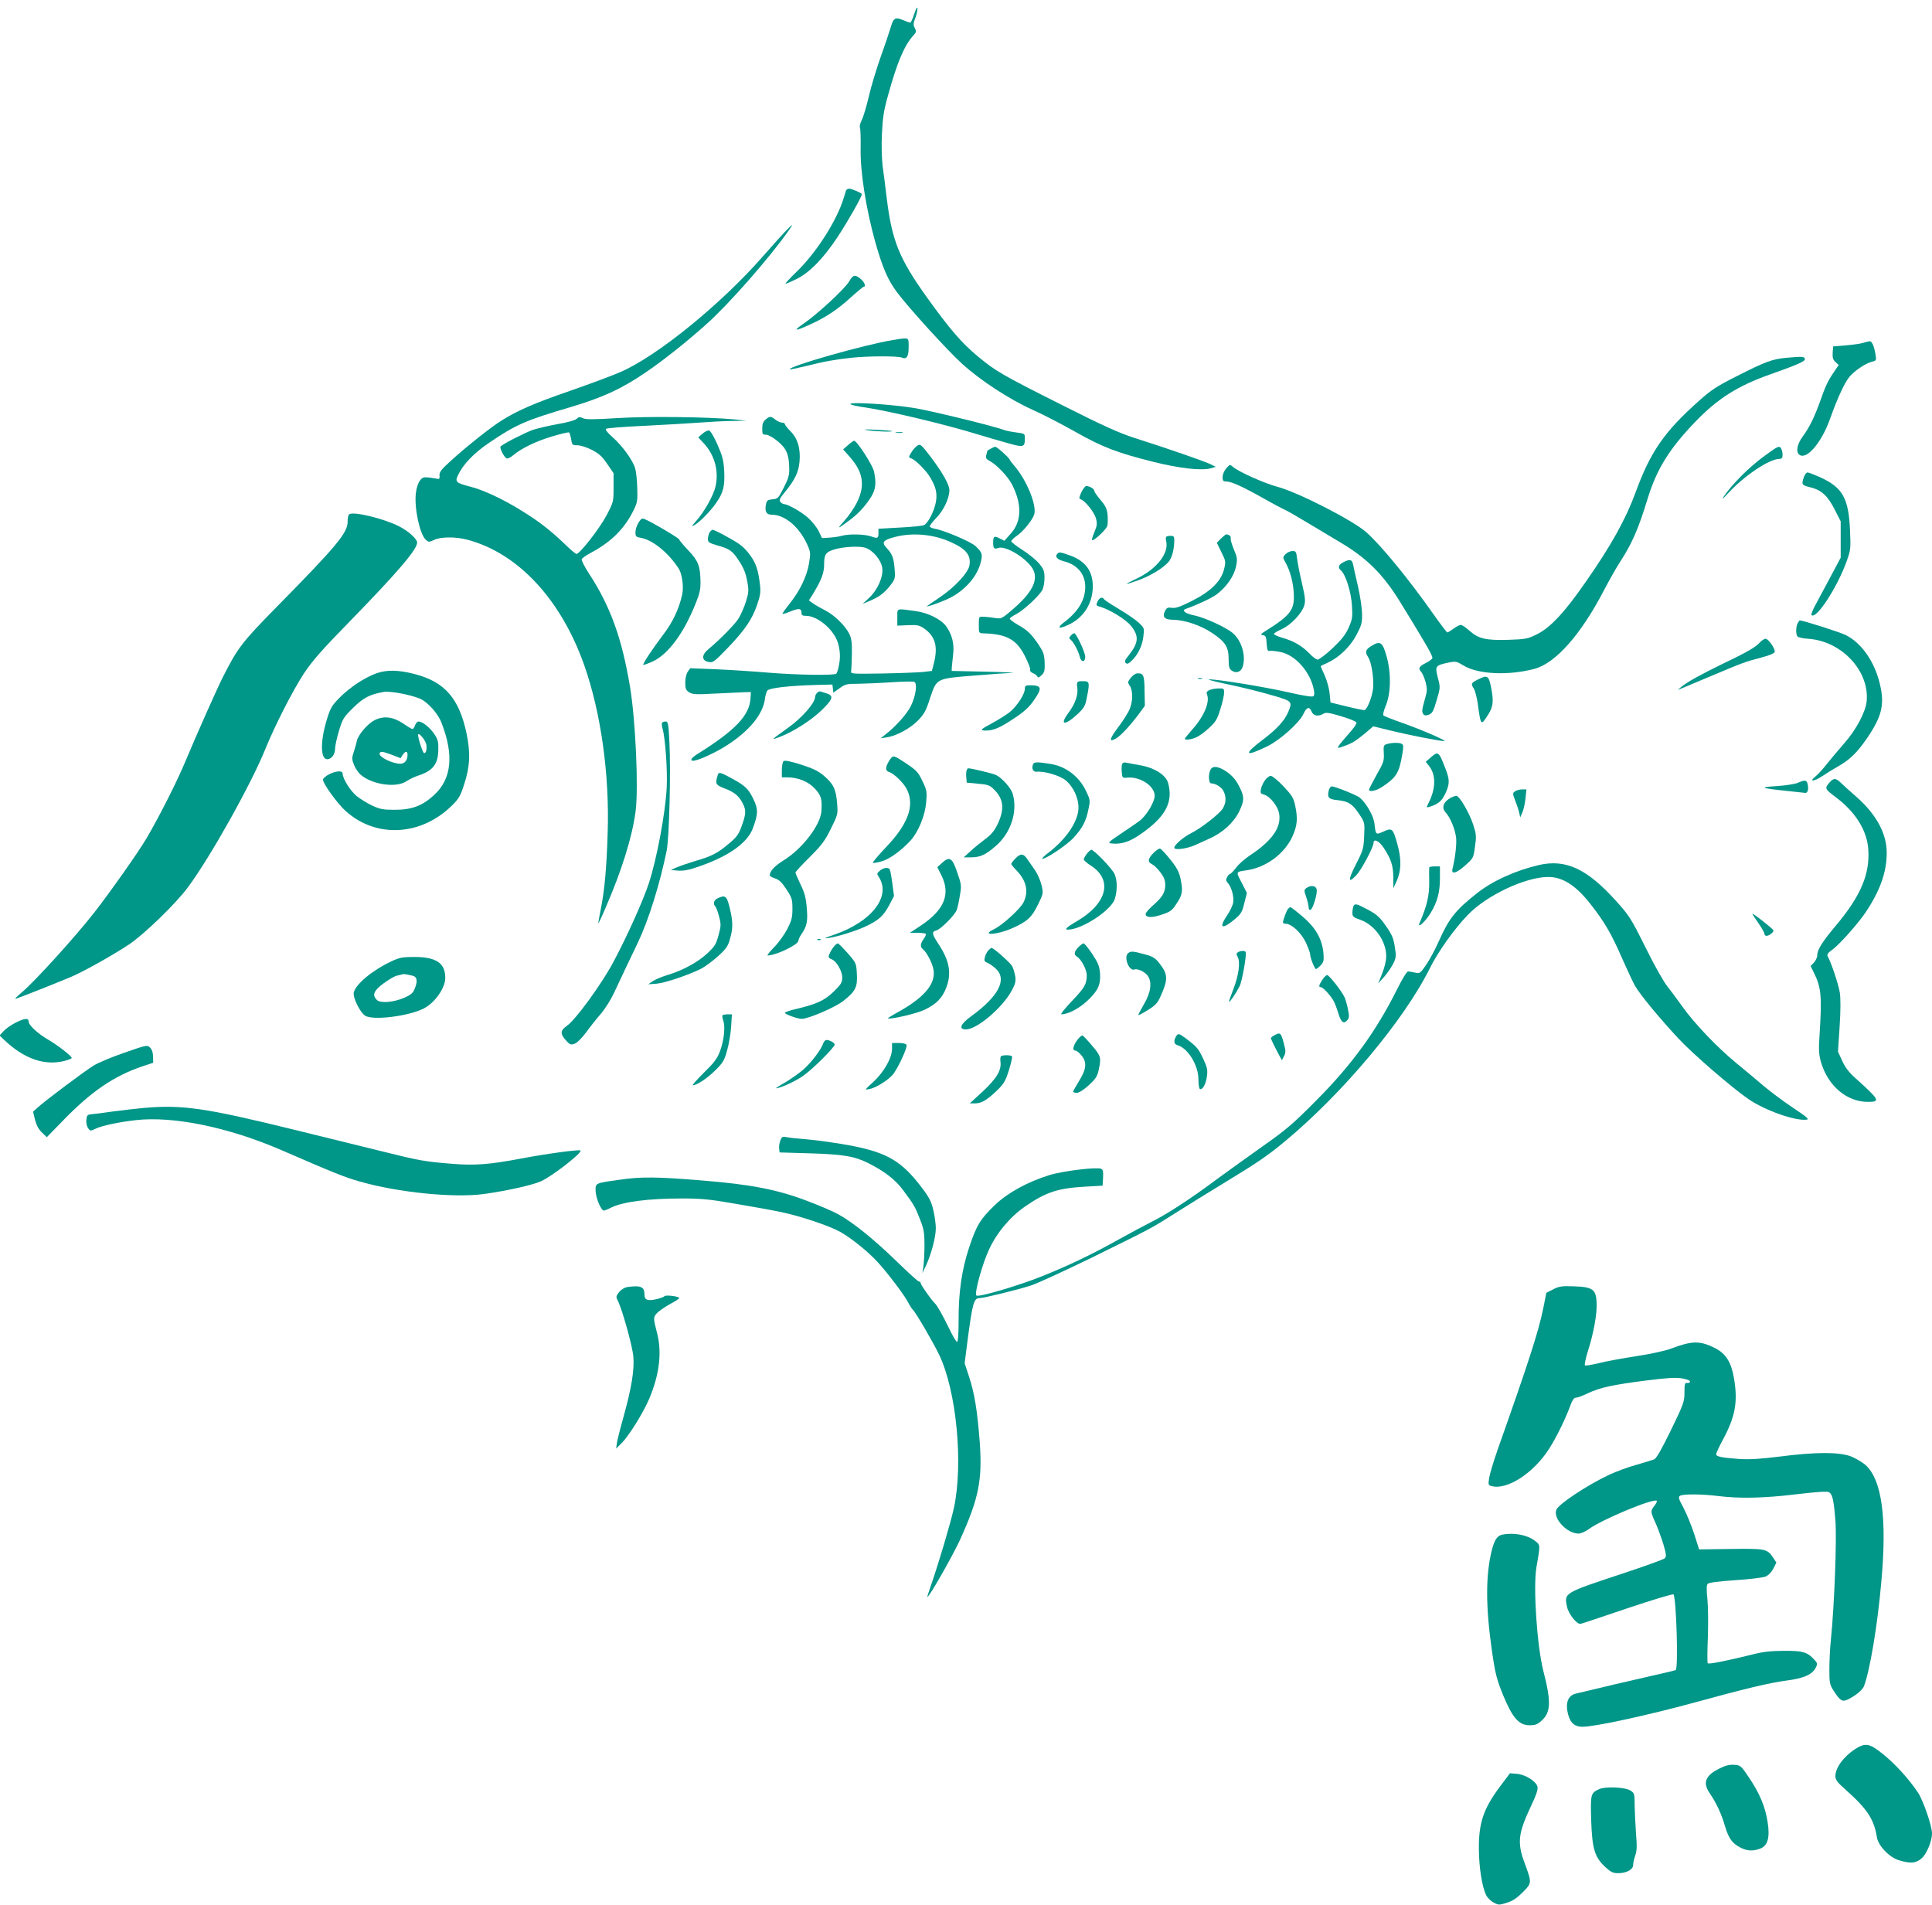 <?xml version="1.0" standalone="no"?>
<!DOCTYPE svg PUBLIC "-//W3C//DTD SVG 20010904//EN"
 "http://www.w3.org/TR/2001/REC-SVG-20010904/DTD/svg10.dtd">
<svg version="1.0" xmlns="http://www.w3.org/2000/svg"
 width="1280pt" height="1262pt" viewBox="0 0 1280 1262"
 preserveAspectRatio="xMidYMid meet">
<g transform="translate(0,1262) scale(0.1,-0.1)"
fill="#009688" stroke="none">
<path d="M6057 12527 c-10 -31 -22 -57 -26 -57 -5 0 -25 7 -46 16 -55 23 -66
16 -85 -51 -10 -33 -40 -123 -68 -200 -27 -77 -62 -192 -76 -255 -15 -63 -35
-132 -46 -154 -11 -21 -16 -44 -13 -50 4 -6 6 -67 5 -136 -4 -153 35 -401 97
-624 48 -169 82 -249 143 -331 75 -101 333 -385 431 -474 120 -110 315 -237
466 -305 66 -29 193 -95 282 -145 182 -103 277 -140 521 -201 172 -43 316 -59
378 -43 l35 10 -32 16 c-34 18 -282 104 -508 176 -100 32 -208 81 -470 213
-410 206 -447 228 -567 327 -110 92 -185 180 -337 391 -183 256 -231 373 -266
655 -8 72 -21 167 -27 212 -6 48 -9 136 -5 215 5 109 12 156 41 258 60 218
108 331 169 397 18 20 19 26 8 47 -11 20 -11 31 4 69 9 25 15 53 13 63 -2 10
-11 -7 -21 -39z"/>
<path d="M5605 11358 c-2 -7 -9 -31 -16 -52 -45 -148 -181 -360 -308 -483 -47
-46 -82 -83 -77 -83 4 0 36 13 70 30 88 42 180 136 276 281 67 102 160 265
160 283 0 7 -68 36 -84 36 -9 0 -18 -6 -21 -12z"/>
<path d="M5199 11083 c-25 -27 -91 -100 -146 -163 -278 -317 -700 -660 -943
-765 -52 -23 -203 -79 -335 -125 -237 -82 -348 -130 -455 -198 -70 -44 -221
-164 -328 -260 -68 -62 -82 -79 -80 -101 2 -14 -1 -25 -7 -24 -102 16 -101 16
-123 -11 -12 -16 -23 -49 -27 -84 -11 -99 26 -271 66 -308 18 -16 21 -17 55
-1 44 21 140 22 218 2 336 -88 621 -393 776 -830 111 -315 169 -724 156 -1115
-7 -231 -21 -382 -46 -505 -10 -49 -17 -91 -16 -92 1 -2 24 45 49 105 106 244
176 468 198 637 20 155 0 602 -37 825 -54 322 -129 531 -271 749 -30 46 -52
89 -49 96 2 7 31 27 63 44 134 72 221 159 281 281 24 49 27 64 24 144 -1 49
-7 108 -13 130 -14 54 -86 153 -151 210 -33 29 -49 49 -43 55 6 5 120 14 255
20 135 7 297 16 360 21 63 5 160 10 215 11 l100 2 -75 8 c-173 17 -577 22
-781 9 -161 -10 -210 -10 -228 0 -19 9 -26 9 -41 -5 -11 -10 -62 -24 -127 -35
-59 -11 -133 -28 -163 -38 -55 -20 -206 -97 -214 -111 -7 -10 25 -72 41 -78 7
-3 27 7 43 21 56 47 154 94 259 125 57 17 107 29 111 26 4 -2 10 -23 14 -45 6
-38 8 -40 41 -40 20 0 62 -13 95 -30 47 -24 68 -42 102 -92 l43 -63 0 -95 c0
-94 0 -96 -48 -187 -46 -86 -176 -253 -198 -253 -6 0 -42 31 -82 70 -92 88
-168 147 -282 217 -120 75 -254 138 -340 159 -93 24 -102 32 -81 75 35 74 103
145 207 216 177 120 240 148 546 238 207 62 333 120 488 226 117 79 271 201
407 323 147 131 421 443 547 624 31 44 23 40 -30 -15z"/>
<path d="M5626 10756 c-29 -50 -212 -219 -306 -283 -70 -48 -54 -49 49 -2 103
47 179 98 265 176 44 40 84 73 88 73 16 0 7 27 -14 47 -42 37 -55 35 -82 -11z"/>
<path d="M5915 10367 c-187 -30 -699 -176 -682 -194 2 -2 49 8 103 21 132 33
191 43 306 56 113 12 304 12 333 1 32 -14 45 6 45 70 0 67 6 64 -105 46z"/>
<path d="M12345 10349 c-16 -6 -68 -13 -115 -17 l-85 -7 -3 -42 c-2 -32 2 -46
18 -61 l22 -20 -30 -44 c-42 -61 -58 -96 -93 -196 -38 -105 -70 -172 -115
-233 -39 -53 -48 -105 -21 -123 49 -32 147 84 203 243 45 127 93 232 125 272
33 41 109 93 153 103 27 7 28 9 22 46 -9 56 -24 90 -38 89 -7 0 -26 -5 -43
-10z"/>
<path d="M11840 10250 c-100 -9 -142 -25 -341 -126 -123 -62 -164 -89 -241
-158 -232 -206 -323 -338 -423 -611 -64 -175 -162 -351 -329 -590 -140 -202
-235 -304 -325 -348 -61 -30 -74 -32 -189 -36 -149 -4 -196 7 -256 60 -24 22
-50 39 -58 39 -8 0 -29 -11 -48 -25 -19 -14 -37 -25 -41 -25 -4 0 -44 53 -90
118 -165 235 -349 459 -446 545 -88 79 -454 266 -590 302 -89 24 -258 100
-296 133 -18 16 -20 15 -43 -11 -14 -16 -24 -41 -24 -58 0 -24 4 -29 25 -29
33 0 106 -33 245 -111 63 -36 128 -70 144 -77 16 -7 82 -45 148 -85 66 -40
162 -97 214 -128 177 -104 286 -212 399 -395 177 -288 215 -354 215 -373 0 -6
-18 -20 -39 -31 -50 -25 -57 -37 -36 -60 9 -10 22 -41 30 -69 11 -44 11 -59
-2 -103 -23 -82 -24 -92 -14 -108 8 -11 16 -12 37 -5 23 9 31 22 52 95 25 84
25 86 8 150 -20 77 -16 82 69 100 50 10 55 9 101 -19 97 -59 298 -68 471 -22
140 38 308 228 460 521 33 63 80 147 105 185 81 125 122 219 183 418 61 200
146 336 320 516 146 151 279 235 491 310 186 66 237 88 232 104 -6 15 -15 16
-118 7z"/>
<path d="M5635 9942 c6 -5 48 -15 95 -21 154 -22 546 -116 755 -181 50 -15
134 -40 189 -55 108 -31 116 -29 116 31 0 31 -1 32 -57 39 -31 4 -67 11 -80
16 -65 25 -462 122 -585 144 -151 26 -451 45 -433 27z"/>
<path d="M5073 9841 c-17 -14 -23 -30 -23 -60 0 -37 2 -41 25 -41 14 0 47 -18
77 -43 59 -48 76 -88 77 -184 1 -41 -7 -67 -37 -125 -35 -69 -39 -73 -74 -76
-31 -3 -38 -7 -43 -32 -10 -48 2 -70 38 -70 86 0 180 -79 233 -193 25 -55 25
-60 14 -130 -15 -87 -61 -182 -129 -267 -28 -35 -49 -65 -47 -67 2 -2 27 5 55
17 56 22 71 20 71 -11 0 -15 7 -19 30 -19 66 0 157 -68 198 -146 24 -46 33
-115 22 -172 -5 -31 -14 -60 -19 -65 -13 -13 -263 -9 -456 7 -93 8 -247 18
-341 22 l-171 7 -17 -24 c-9 -14 -16 -43 -16 -71 0 -40 4 -50 25 -64 23 -15
44 -16 173 -9 81 4 167 8 192 9 l45 1 -3 -44 c-7 -112 -103 -211 -349 -365
-42 -26 -55 -46 -31 -46 34 0 161 59 239 112 138 92 222 197 236 293 3 25 11
52 17 60 13 17 142 32 316 37 l115 3 3 -27 3 -27 41 29 c38 28 48 30 127 30
47 1 146 5 219 10 73 5 140 6 149 3 22 -9 11 -92 -22 -160 -26 -52 -98 -134
-165 -186 l-35 -28 40 6 c63 9 156 59 207 112 40 41 53 63 80 148 44 131 39
129 288 149 107 9 222 17 255 18 33 1 -43 5 -170 8 l-230 5 1 25 c1 14 5 53 9
87 8 66 -7 129 -46 183 -33 47 -121 91 -206 102 -128 17 -118 21 -118 -42 l0
-55 70 3 c60 3 75 0 105 -20 76 -52 96 -120 67 -233 l-13 -50 -61 -7 c-33 -3
-154 -8 -269 -10 -204 -3 -209 -3 -205 17 2 11 4 63 5 115 1 72 -3 103 -17
130 -26 54 -101 127 -160 156 -29 15 -65 35 -80 46 l-28 20 23 36 c61 100 78
145 78 203 0 66 11 82 68 99 60 18 166 24 205 11 51 -17 104 -80 112 -133 9
-58 -31 -147 -88 -200 l-42 -39 40 17 c66 27 100 52 140 101 36 47 37 49 32
115 -6 73 -16 99 -55 140 -33 36 -21 51 63 72 117 29 254 16 370 -38 96 -44
129 -85 118 -151 -8 -50 -100 -148 -202 -216 -42 -28 -78 -53 -80 -55 -10 -9
77 20 132 45 108 48 194 140 222 236 17 61 14 74 -32 117 -30 29 -211 106
-270 115 -18 3 -33 10 -33 16 0 6 20 32 44 57 48 48 86 130 86 183 0 37 -48
121 -133 232 -56 72 -60 75 -80 62 -12 -8 -30 -28 -40 -46 -19 -31 -19 -31 5
-40 25 -10 96 -81 119 -121 41 -67 50 -110 39 -169 -13 -62 -51 -136 -78 -150
-9 -5 -81 -12 -159 -16 l-143 -8 0 -27 c0 -37 -5 -39 -48 -24 -43 15 -142 18
-192 5 -19 -6 -57 -11 -85 -13 l-49 -3 -22 46 c-12 25 -44 65 -71 89 -45 40
-133 90 -159 90 -6 0 -17 7 -24 15 -10 12 -3 25 35 71 63 78 86 127 92 195 8
85 -12 154 -58 200 -22 22 -39 44 -39 49 0 6 -8 10 -19 10 -10 0 -30 9 -44 20
-31 24 -36 24 -64 1z"/>
<path d="M5745 9770 c51 -8 172 -13 164 -6 -2 2 -51 6 -109 9 -71 3 -89 2 -55
-3z"/>
<path d="M4654 9747 l-28 -25 30 -32 c76 -77 108 -185 85 -291 -13 -60 -75
-171 -130 -232 -29 -33 -32 -38 -12 -27 34 18 111 96 147 150 47 68 57 111 52
210 -4 72 -12 100 -45 175 -22 51 -46 91 -55 93 -9 2 -28 -8 -44 -21z"/>
<path d="M5938 9753 c12 -2 30 -2 40 0 9 3 -1 5 -23 4 -22 0 -30 -2 -17 -4z"/>
<path d="M5618 9671 l-32 -28 43 -49 c90 -101 104 -189 49 -302 -18 -36 -55
-90 -83 -121 -53 -59 -49 -59 30 0 58 42 106 93 147 158 30 49 35 93 18 169
-10 43 -113 202 -131 202 -5 0 -23 -13 -41 -29z"/>
<path d="M11680 9592 c-98 -73 -206 -182 -260 -262 -15 -23 -6 -16 28 21 106
116 274 229 342 229 15 0 20 7 20 28 0 16 -6 36 -12 45 -12 15 -24 8 -118 -61z"/>
<path d="M6565 9648 c-11 -6 -21 -11 -22 -12 -1 -1 -4 -13 -8 -28 -6 -22 -2
-29 22 -42 46 -24 121 -103 148 -156 68 -133 64 -246 -10 -327 l-41 -46 -31
16 c-36 19 -43 15 -43 -29 0 -38 7 -44 35 -34 48 17 191 -71 229 -142 37 -69
-5 -154 -132 -263 -76 -65 -77 -66 -122 -59 -25 4 -58 8 -75 8 -30 1 -30 1
-30 -54 0 -54 0 -55 30 -56 155 -4 221 -41 277 -154 21 -41 36 -81 33 -88 -3
-7 6 -17 19 -22 13 -5 26 -15 29 -22 3 -10 11 -7 28 9 19 19 22 31 20 84 -2
54 -8 70 -42 121 -49 71 -70 91 -136 129 -29 17 -53 35 -53 40 0 5 19 18 42
30 49 25 154 122 174 161 8 15 14 50 14 79 0 45 -5 58 -35 95 -19 23 -69 64
-110 90 -41 26 -75 52 -75 58 0 6 16 22 35 35 43 29 102 101 116 140 21 59
-48 229 -130 324 -16 18 -30 37 -32 43 -6 14 -84 84 -95 84 -5 0 -18 -6 -29
-12z"/>
<path d="M11951 9459 c-17 -49 -14 -53 41 -67 75 -18 116 -55 163 -147 l40
-79 0 -121 0 -120 -72 -135 c-39 -74 -84 -158 -100 -187 -15 -28 -25 -55 -21
-58 31 -31 173 187 234 361 25 69 26 82 21 197 -9 218 -49 288 -202 357 -37
16 -73 30 -80 30 -7 0 -18 -14 -24 -31z"/>
<path d="M7164 9358 c-16 -36 -16 -42 -4 -46 29 -9 90 -86 101 -126 9 -35 8
-48 -10 -90 -11 -27 -19 -52 -16 -54 9 -10 95 70 101 94 4 14 4 47 2 73 -4 39
-13 59 -46 98 -23 27 -42 54 -42 61 0 13 -31 32 -53 32 -8 0 -22 -19 -33 -42z"/>
<path d="M2314 9213 c-7 -4 -11 -26 -11 -49 2 -72 -74 -163 -469 -564 -231
-235 -259 -271 -359 -469 -41 -82 -177 -388 -247 -556 -54 -130 -173 -366
-258 -510 -55 -93 -236 -350 -345 -490 -124 -159 -394 -457 -479 -528 -34 -28
-52 -48 -41 -44 20 6 248 96 361 143 82 34 277 143 389 217 101 68 311 271
391 380 151 204 420 686 513 917 61 151 181 386 253 496 57 86 119 157 311
353 325 334 450 482 440 521 -7 27 -63 75 -121 104 -101 51 -299 99 -328 79z"/>
<path d="M4230 9157 c-11 -17 -20 -46 -20 -63 0 -28 4 -32 35 -37 77 -13 182
-97 251 -203 23 -35 35 -120 24 -172 -21 -95 -63 -184 -124 -264 -74 -98 -140
-197 -134 -203 2 -2 32 9 65 24 102 49 204 187 283 386 26 63 32 93 31 145 -2
102 -16 136 -82 205 -32 34 -59 66 -59 71 0 8 -189 120 -232 136 -14 6 -23 0
-38 -25z"/>
<path d="M4700 9091 c-5 -11 -10 -30 -10 -43 0 -20 9 -26 64 -42 83 -23 100
-36 146 -108 27 -41 42 -79 50 -127 12 -62 11 -75 -8 -137 -12 -38 -35 -90
-51 -115 -28 -41 -122 -137 -199 -201 -44 -36 -44 -74 0 -83 31 -7 37 -3 128
91 114 119 163 190 196 287 20 56 24 84 20 124 -12 108 -27 153 -71 211 -36
47 -61 68 -138 110 -51 29 -98 52 -105 52 -6 0 -16 -9 -22 -19z"/>
<path d="M8088 9051 l-26 -27 30 -62 c29 -58 30 -63 18 -112 -19 -80 -88 -148
-213 -211 -78 -39 -109 -50 -133 -46 -25 4 -34 1 -44 -18 -22 -42 -6 -61 54
-61 77 -2 181 -37 256 -87 88 -59 110 -93 110 -173 0 -52 4 -65 21 -77 27 -19
58 -10 70 20 27 71 -3 178 -64 229 -44 38 -185 102 -251 116 -62 12 -91 33
-60 44 81 29 173 72 207 98 64 49 113 120 126 183 10 50 8 60 -15 115 -14 33
-23 66 -20 73 4 12 -16 27 -32 24 -4 -1 -19 -14 -34 -28z"/>
<path d="M7727 9064 c-4 -4 -4 -17 -1 -29 20 -79 -62 -184 -191 -246 -94 -45
-93 -49 7 -13 77 28 158 76 197 118 24 25 40 82 41 144 0 27 -4 32 -23 32 -13
0 -27 -3 -30 -6z"/>
<path d="M8516 8948 c-18 -20 -18 -21 2 -57 30 -53 52 -137 54 -212 4 -99 -25
-137 -179 -234 -41 -25 -45 -30 -26 -33 19 -3 22 -10 25 -55 3 -44 6 -52 21
-49 10 2 43 -2 72 -8 93 -19 188 -122 216 -234 8 -33 9 -50 1 -58 -7 -7 -59 1
-169 26 -153 35 -472 87 -523 85 -14 0 25 -11 85 -24 160 -34 258 -59 363 -90
101 -31 105 -35 77 -102 -24 -57 -77 -115 -169 -184 -131 -99 -120 -116 29
-44 86 42 213 156 240 214 21 47 41 53 55 16 11 -28 46 -34 79 -13 16 10 38 6
116 -17 53 -16 99 -34 102 -42 3 -7 -21 -41 -52 -75 -31 -35 -61 -71 -66 -80
-9 -16 -6 -16 30 -3 58 20 79 33 143 85 l56 48 119 -29 c118 -29 323 -69 352
-69 24 0 -149 75 -279 121 -63 22 -119 44 -124 49 -5 5 1 31 14 62 35 81 38
217 7 328 -27 97 -42 107 -102 70 -38 -24 -43 -39 -21 -73 23 -35 39 -142 33
-208 -6 -54 -35 -130 -55 -143 -4 -2 -57 8 -117 23 l-110 27 -6 60 c-3 33 -18
86 -32 118 -15 32 -27 60 -27 62 0 2 19 12 43 22 77 35 150 104 193 184 35 66
39 80 38 143 -1 39 -13 120 -27 180 -14 61 -29 125 -32 143 -7 36 -21 40 -65
17 -33 -17 -38 -36 -16 -54 31 -26 68 -144 73 -232 5 -78 3 -91 -22 -148 -22
-48 -47 -79 -108 -137 -44 -41 -88 -74 -97 -74 -9 0 -34 18 -55 41 -50 51
-104 82 -177 103 -32 9 -58 21 -58 26 0 5 23 19 50 31 60 26 135 104 151 158
9 30 6 55 -16 151 -15 63 -29 136 -32 163 -5 43 -8 47 -32 46 -14 0 -34 -10
-45 -21z"/>
<path d="M7007 8953 c-21 -20 -4 -40 43 -52 89 -23 140 -85 140 -169 0 -85
-45 -161 -133 -229 -56 -42 -49 -54 16 -25 105 46 167 143 167 258 0 100 -48
166 -148 203 -64 23 -75 25 -85 14z"/>
<path d="M7271 8634 c-10 -23 -9 -26 11 -32 65 -17 175 -84 211 -128 55 -69
51 -112 -16 -197 -23 -28 -28 -40 -19 -49 9 -9 18 -6 38 13 42 39 72 100 79
161 7 57 7 57 -31 93 -22 20 -80 60 -131 90 -50 30 -95 59 -98 65 -11 18 -32
11 -44 -16z"/>
<path d="M11910 8491 c-12 -23 -13 -71 -2 -87 4 -6 36 -14 72 -16 222 -15 407
-214 387 -415 -7 -71 -72 -192 -149 -278 -34 -39 -84 -98 -111 -132 -27 -35
-63 -74 -80 -88 -46 -36 -8 -33 46 3 23 16 67 43 97 60 84 47 132 93 200 192
98 144 117 222 85 357 -35 149 -121 273 -227 326 -39 19 -283 97 -305 97 -1 0
-7 -9 -13 -19z"/>
<path d="M7097 8412 c-16 -18 -16 -20 -2 -32 19 -16 50 -74 59 -112 9 -38 36
-37 36 1 0 25 -48 132 -69 154 -4 4 -15 -1 -24 -11z"/>
<path d="M11660 8364 c-32 -34 -84 -64 -249 -143 -148 -72 -232 -119 -271
-151 l-25 -21 35 14 c19 8 107 45 195 82 202 85 221 92 325 119 54 14 86 28
88 37 4 20 -39 83 -59 87 -8 1 -26 -9 -39 -24z"/>
<path d="M2496 8160 c-79 -28 -178 -93 -247 -163 -49 -50 -60 -67 -82 -139
-46 -147 -45 -268 1 -268 28 0 52 32 52 70 0 19 12 72 26 119 24 80 31 90 94
152 68 67 109 88 202 105 43 7 177 -18 241 -45 49 -21 118 -97 141 -157 85
-217 69 -375 -50 -483 -77 -70 -146 -96 -259 -96 -78 0 -98 4 -149 28 -33 15
-79 44 -103 63 -42 34 -93 116 -93 149 0 21 -43 19 -90 -5 -22 -11 -40 -27
-40 -36 0 -26 96 -159 151 -208 202 -181 499 -165 705 39 43 42 55 63 78 135
40 120 44 212 17 341 -50 234 -145 342 -346 394 -105 27 -182 28 -249 5z"/>
<path d="M7492 8130 c-21 -27 -22 -31 -7 -53 22 -34 21 -105 -2 -158 -11 -24
-43 -75 -71 -112 -60 -79 -68 -106 -24 -83 33 17 92 80 153 160 l44 60 -2 99
c-1 104 -7 117 -48 116 -11 0 -30 -13 -43 -29z"/>
<path d="M9793 8119 c-47 -23 -50 -29 -28 -62 8 -13 20 -59 26 -102 20 -146
20 -146 70 -67 33 52 36 90 16 187 -15 69 -24 74 -84 44z"/>
<path d="M7938 8123 c6 -2 18 -2 25 0 6 3 1 5 -13 5 -14 0 -19 -2 -12 -5z"/>
<path d="M7143 8104 c-7 -3 -10 -18 -6 -37 8 -49 -13 -109 -57 -168 -63 -84
-28 -90 58 -11 43 40 52 55 61 103 21 103 20 114 -14 116 -16 1 -35 0 -42 -3z"/>
<path d="M6790 8058 c0 -39 -57 -124 -107 -161 -26 -19 -75 -49 -108 -67 -81
-43 -86 -50 -42 -50 50 0 94 19 192 85 59 39 93 70 123 113 59 84 55 102 -24
102 -29 0 -34 -4 -34 -22z"/>
<path d="M8012 8048 c-16 -8 -21 -16 -16 -27 22 -49 -17 -145 -96 -233 -27
-31 -50 -59 -50 -62 0 -11 40 -6 73 8 18 7 56 34 84 60 46 42 56 57 78 127 14
44 25 93 25 110 0 27 -2 29 -37 28 -21 0 -48 -5 -61 -11z"/>
<path d="M5412 8028 c-7 -7 -12 -19 -12 -27 -1 -39 -88 -138 -178 -202 -117
-84 -118 -85 -53 -60 87 33 208 111 277 178 75 74 80 95 25 111 -47 15 -44 15
-59 0z"/>
<path d="M2482 7849 c-47 -24 -109 -97 -118 -138 -2 -14 -12 -47 -20 -72 -14
-42 -13 -50 2 -88 9 -22 29 -52 45 -65 77 -65 235 -87 301 -42 20 13 53 29 74
36 103 33 137 77 138 175 1 53 -3 68 -29 105 -29 42 -77 80 -103 80 -7 0 -17
-11 -22 -25 -5 -14 -13 -25 -17 -25 -5 0 -32 16 -61 36 -69 46 -129 53 -190
23z m342 -160 c6 -31 -1 -59 -14 -59 -8 0 -40 96 -40 121 0 23 48 -32 54 -62z
m-227 -70 l57 -22 14 22 c18 27 32 27 32 0 0 -36 -19 -59 -48 -59 -57 1 -150
49 -136 71 8 13 17 11 81 -12z"/>
<path d="M4386 7831 c-3 -4 -1 -23 4 -40 18 -63 33 -277 27 -391 -9 -169 -65
-467 -117 -628 -37 -115 -150 -365 -237 -527 -78 -146 -251 -383 -307 -421
-44 -30 -46 -53 -7 -96 26 -29 32 -32 57 -23 18 6 48 37 77 75 26 36 70 92 99
125 28 33 66 94 85 135 20 41 52 111 73 155 21 44 60 125 86 180 73 154 146
390 191 610 17 86 28 528 18 719 -6 123 -9 136 -25 136 -11 0 -21 -4 -24 -9z"/>
<path d="M9190 7691 c-23 -7 -25 -11 -22 -62 3 -49 -2 -62 -48 -143 -27 -49
-50 -93 -50 -98 0 -17 49 -7 86 18 95 63 113 92 134 213 9 51 9 66 -2 72 -15
10 -62 10 -98 0z"/>
<path d="M9478 7601 l-32 -28 22 -28 c47 -59 45 -151 -4 -246 -15 -30 -15 -31
8 -24 57 18 80 38 104 88 30 66 30 91 -3 174 -41 105 -45 108 -95 64z"/>
<path d="M5890 7578 c-26 -42 -25 -65 1 -73 35 -11 101 -77 120 -120 49 -106
3 -228 -143 -380 -50 -53 -88 -98 -85 -101 3 -3 30 1 59 10 53 15 132 73 192
139 51 57 94 163 102 249 6 72 5 81 -24 142 -31 65 -38 73 -145 142 -49 31
-53 30 -77 -8z"/>
<path d="M5191 7577 c-6 -6 -11 -33 -11 -59 l0 -48 36 0 c71 0 140 -28 183
-75 42 -45 48 -69 43 -150 -7 -93 -128 -250 -252 -326 -60 -38 -90 -70 -90
-99 0 -5 16 -14 36 -20 27 -9 45 -27 75 -73 36 -55 39 -66 39 -128 0 -58 -5
-77 -35 -136 -20 -37 -59 -92 -88 -120 -28 -29 -47 -53 -41 -53 55 0 204 72
204 98 0 8 8 26 18 40 38 55 45 88 37 177 -5 66 -14 100 -41 155 -19 40 -34
75 -34 79 0 5 42 51 94 102 80 80 102 109 141 189 46 93 47 96 41 168 -7 93
-25 129 -87 182 -39 33 -73 49 -154 75 -73 23 -107 29 -114 22z"/>
<path d="M6844 7556 c-11 -28 1 -51 24 -49 48 6 151 -24 190 -55 57 -45 95
-135 86 -202 -11 -87 -87 -194 -196 -278 -26 -19 -46 -38 -43 -40 11 -12 162
88 207 137 60 66 83 109 99 189 13 60 12 63 -16 122 -46 96 -133 163 -236 179
-86 14 -109 14 -115 -3z"/>
<path d="M7434 7557 c-3 -8 -4 -32 -2 -53 3 -37 5 -39 35 -36 86 9 183 -55
183 -120 0 -42 -56 -134 -101 -167 -19 -14 -74 -52 -124 -85 -84 -57 -88 -61
-61 -64 61 -7 115 9 183 55 173 117 228 216 192 346 -14 51 -88 99 -179 116
-36 6 -77 14 -92 17 -20 5 -29 2 -34 -9z"/>
<path d="M8020 7521 c-16 -30 -13 -91 5 -91 28 0 67 -24 81 -51 19 -38 18 -78
-5 -116 -22 -35 -142 -129 -208 -162 -52 -26 -113 -78 -113 -97 0 -18 79 -8
135 16 22 10 65 29 95 43 91 40 164 107 201 183 36 76 34 100 -9 179 -17 32
-44 61 -76 83 -55 36 -91 41 -106 13z"/>
<path d="M6404 7516 c-3 -8 -4 -29 -2 -48 l3 -33 73 -7 c63 -5 79 -10 104 -35
67 -63 75 -131 29 -230 -22 -46 -42 -71 -81 -100 -28 -21 -73 -57 -98 -80
l-47 -43 48 0 c61 0 98 17 166 77 99 86 144 227 111 342 -10 38 -69 105 -110
126 -19 10 -164 45 -186 45 -3 0 -7 -6 -10 -14z"/>
<path d="M4756 7488 c-19 -62 -16 -68 46 -92 62 -23 94 -49 119 -99 24 -46 22
-72 -11 -160 -17 -46 -34 -68 -82 -107 -74 -63 -114 -83 -221 -114 -46 -14
-102 -33 -123 -42 l-39 -18 50 -4 c37 -2 75 5 140 29 194 67 318 156 353 252
35 94 36 125 4 192 -34 70 -54 89 -144 138 -72 40 -87 44 -92 25z"/>
<path d="M8381 7451 c-12 -16 -24 -43 -27 -59 -5 -25 -2 -30 19 -36 40 -10 95
-78 102 -129 14 -89 -47 -176 -188 -270 -37 -24 -82 -63 -98 -86 -17 -22 -35
-41 -40 -41 -4 0 -13 -9 -19 -21 -9 -16 -8 -24 4 -38 25 -27 43 -93 36 -131
-3 -19 -22 -59 -43 -89 -55 -82 -29 -91 56 -19 38 32 47 46 61 105 l17 67 -35
69 c-39 73 -39 71 31 81 130 18 253 109 306 225 32 72 36 117 18 204 -11 51
-21 67 -78 128 -36 38 -74 69 -84 69 -9 0 -27 -13 -38 -29z"/>
<path d="M12123 7438 c-36 -40 -34 -44 36 -97 133 -98 211 -223 219 -349 11
-164 -51 -309 -214 -503 -90 -107 -124 -161 -124 -196 0 -15 -10 -37 -22 -50
l-22 -23 21 -43 c49 -99 54 -156 39 -397 -8 -116 -6 -144 8 -195 46 -159 171
-265 311 -265 85 0 79 12 -81 156 -45 40 -69 72 -89 116 l-28 61 11 166 c7
108 7 187 1 226 -9 55 -56 196 -79 237 -8 15 -2 23 32 48 44 32 165 168 215
241 98 145 143 270 143 399 0 128 -69 255 -202 372 -40 35 -85 75 -101 91 -35
33 -47 34 -74 5z"/>
<path d="M11911 7434 c-19 -9 -82 -18 -140 -22 -121 -7 -107 -14 69 -32 58 -6
112 -12 120 -13 17 -2 24 25 16 59 -7 27 -17 28 -65 8z"/>
<path d="M8804 7386 c-12 -50 -3 -61 58 -67 72 -8 99 -25 144 -94 36 -54 36
-55 32 -144 -4 -84 -7 -95 -56 -190 -53 -105 -51 -128 5 -68 32 33 113 185
113 212 0 32 38 14 68 -33 49 -75 62 -116 63 -194 l0 -73 21 45 c32 70 34 146
7 243 -30 110 -35 114 -93 88 -52 -23 -51 -24 -60 54 -6 49 -51 129 -95 169
-19 17 -165 76 -188 76 -7 0 -15 -11 -19 -24z"/>
<path d="M10037 7377 c-16 -11 -16 -15 2 -62 11 -28 23 -63 26 -80 l7 -30 15
35 c8 19 17 61 20 93 l6 57 -30 0 c-16 0 -37 -6 -46 -13z"/>
<path d="M9602 7329 c-42 -27 -51 -63 -24 -92 30 -32 62 -109 69 -166 5 -42
-6 -135 -24 -208 -9 -39 28 -28 86 25 52 46 53 49 63 122 10 68 9 82 -11 145
-26 79 -89 188 -111 192 -8 2 -30 -7 -48 -18z"/>
<path d="M7642 6969 c-38 -39 -40 -61 -10 -74 12 -6 37 -29 55 -53 25 -33 33
-54 33 -85 0 -50 -19 -81 -83 -137 -26 -23 -47 -48 -47 -55 0 -25 40 -27 106
-5 59 20 69 27 100 75 39 58 42 83 25 165 -9 42 -24 72 -67 125 -31 39 -61 71
-68 73 -7 2 -27 -12 -44 -29z"/>
<path d="M7201 6964 c-12 -15 -21 -32 -21 -38 1 -6 21 -24 46 -40 148 -94 110
-250 -88 -367 -84 -49 -95 -64 -42 -56 101 17 270 134 290 202 17 56 17 119
-1 163 -15 35 -136 162 -155 162 -5 0 -18 -12 -29 -26z"/>
<path d="M6727 6932 c-15 -15 -27 -31 -27 -36 0 -4 15 -23 34 -42 67 -69 83
-142 46 -214 -22 -43 -142 -152 -196 -177 -93 -45 28 -36 126 9 97 44 125 70
166 153 36 74 37 76 25 129 -7 30 -26 74 -42 98 -17 24 -40 58 -52 75 -27 40
-45 41 -80 5z"/>
<path d="M6241 6903 l-31 -28 27 -54 c62 -124 20 -228 -133 -331 l-76 -50 49
0 c28 0 53 -3 56 -6 4 -4 -2 -19 -13 -34 -24 -34 -25 -53 -4 -70 26 -22 62
-93 69 -136 15 -96 -66 -188 -253 -289 -28 -16 -51 -30 -49 -31 10 -11 191 31
242 56 79 38 117 77 144 146 36 94 22 177 -47 283 -49 74 -51 88 -18 97 28 7
122 101 135 136 5 13 14 55 20 93 12 67 11 74 -17 155 -33 98 -51 109 -101 63z"/>
<path d="M10195 6889 c-154 -36 -307 -105 -410 -187 -143 -113 -185 -166 -253
-319 -22 -50 -59 -119 -82 -153 -40 -58 -43 -61 -73 -54 -18 4 -39 7 -47 8 -9
1 -37 -44 -75 -120 -136 -273 -298 -497 -530 -730 -157 -159 -202 -197 -355
-305 -96 -68 -234 -167 -306 -220 -174 -130 -331 -232 -429 -281 -44 -22 -145
-76 -224 -120 -179 -100 -326 -170 -504 -242 -162 -65 -425 -142 -438 -129
-15 15 39 210 85 308 52 111 140 215 239 283 137 94 216 120 392 130 l120 7 3
53 c2 42 0 53 -14 59 -33 12 -256 -15 -344 -43 -144 -45 -275 -117 -359 -198
-97 -93 -122 -135 -170 -280 -49 -147 -71 -297 -70 -488 0 -85 -4 -138 -10
-138 -6 0 -28 37 -50 83 -45 93 -81 157 -97 172 -24 23 -94 123 -94 133 0 7
-5 12 -12 12 -6 0 -72 60 -147 133 -148 144 -289 258 -385 311 -33 19 -126 59
-206 89 -199 76 -374 110 -696 136 -303 25 -405 26 -549 5 -164 -23 -160 -21
-159 -75 2 -47 36 -129 55 -129 5 0 26 8 47 19 78 39 246 61 469 61 129 0 185
-5 355 -35 112 -19 248 -43 303 -55 126 -26 323 -92 393 -132 74 -42 187 -133
249 -202 66 -72 176 -218 200 -265 10 -20 23 -40 29 -46 19 -16 134 -213 176
-300 115 -240 161 -721 98 -1015 -21 -97 -99 -359 -150 -507 -16 -46 -28 -83
-26 -83 13 0 169 275 217 380 124 273 148 395 130 646 -16 208 -34 320 -70
431 l-30 91 19 149 c33 251 42 283 80 283 28 0 257 56 342 84 42 14 220 96
395 181 412 203 394 193 563 300 80 51 222 138 315 195 221 134 290 181 405
276 385 319 793 806 964 1151 53 107 161 259 250 351 125 131 383 252 534 252
94 0 181 -55 275 -174 95 -120 142 -200 212 -361 35 -79 75 -165 89 -189 34
-58 160 -211 284 -344 90 -98 352 -325 465 -403 109 -75 309 -146 385 -137 21
2 6 16 -89 79 -63 42 -150 107 -195 145 -44 38 -127 107 -183 153 -126 104
-273 258 -354 371 -33 47 -79 108 -101 136 -23 28 -88 143 -144 257 -97 195
-108 211 -196 309 -192 213 -333 278 -511 237z"/>
<path d="M9469 6873 c-1 -5 -1 -48 0 -98 1 -87 -15 -157 -64 -270 -18 -42 39
10 73 66 45 74 62 138 62 231 l0 78 -35 0 c-19 0 -36 -3 -36 -7z"/>
<path d="M5830 6852 c-21 -17 -22 -20 -7 -43 82 -129 -48 -296 -298 -382 -66
-22 -72 -26 -35 -21 61 8 194 51 255 81 80 40 109 67 145 134 l33 63 -11 83
c-6 46 -14 88 -17 93 -10 16 -41 12 -65 -8z"/>
<path d="M8656 6737 c-17 -12 -17 -16 -2 -60 9 -26 16 -57 16 -68 0 -12 5 -19
12 -17 17 6 48 111 41 137 -6 24 -40 28 -67 8z"/>
<path d="M4753 6668 c-24 -11 -30 -37 -14 -53 6 -6 17 -36 25 -67 14 -53 13
-63 -4 -125 -16 -60 -25 -74 -76 -121 -64 -59 -163 -112 -263 -142 -36 -11
-79 -29 -96 -40 l-30 -21 55 4 c57 5 211 57 297 100 26 14 76 51 110 82 52 47
66 66 78 110 22 73 22 117 0 208 -20 83 -30 90 -82 65z"/>
<path d="M8966 6614 c-3 -9 -6 -28 -6 -42 0 -24 7 -30 53 -46 95 -34 171 -140
171 -241 0 -31 -11 -75 -27 -115 l-26 -65 39 43 c21 24 48 63 60 87 20 40 21
51 11 112 -8 55 -19 81 -58 137 -41 59 -59 76 -118 108 -78 42 -90 45 -99 22z"/>
<path d="M8533 6598 c-11 -14 -33 -75 -33 -89 0 -5 8 -9 18 -9 39 0 102 -59
133 -123 16 -34 29 -70 29 -79 0 -23 30 -98 39 -98 4 0 18 11 31 25 20 21 22
31 18 83 -9 91 -53 169 -140 241 -39 34 -75 61 -79 61 -3 0 -11 -6 -16 -12z"/>
<path d="M11610 6566 c0 -3 18 -31 40 -62 22 -32 40 -63 40 -71 0 -7 6 -13 13
-13 19 0 50 25 46 37 -4 11 -139 117 -139 109z"/>
<path d="M5418 6393 c7 -3 16 -2 19 1 4 3 -2 6 -13 5 -11 0 -14 -3 -6 -6z"/>
<path d="M5528 6353 c-19 -22 -38 -58 -38 -72 0 -5 8 -12 19 -16 31 -10 71
-77 71 -120 0 -34 -7 -46 -57 -95 -62 -59 -111 -82 -250 -115 -40 -9 -73 -21
-73 -25 0 -10 85 -40 112 -40 44 0 220 76 273 117 83 65 97 93 92 180 -4 72
-4 73 -61 138 -32 36 -61 65 -65 65 -4 0 -15 -8 -23 -17z"/>
<path d="M7145 6345 c-28 -27 -32 -50 -11 -62 29 -17 66 -86 66 -124 0 -59
-14 -83 -101 -174 -45 -47 -75 -85 -67 -85 42 0 114 37 168 86 75 70 93 109
88 185 -4 48 -12 69 -51 128 -26 39 -52 71 -58 71 -5 0 -21 -11 -34 -25z"/>
<path d="M6547 6323 c-8 -10 -19 -30 -22 -45 -6 -23 -3 -29 17 -37 13 -5 38
-22 56 -39 76 -71 18 -183 -164 -315 -71 -51 -85 -87 -35 -87 74 0 243 144
305 259 23 43 27 60 22 94 -4 23 -13 53 -20 66 -13 23 -123 121 -137 121 -3 0
-13 -8 -22 -17z"/>
<path d="M7475 6306 c-33 -24 5 -123 41 -109 21 8 71 -16 89 -43 29 -44 19
-110 -26 -187 -22 -38 -39 -70 -37 -72 2 -2 31 13 64 34 51 32 64 46 86 97 48
108 46 141 -13 215 -23 30 -43 42 -82 53 -90 25 -103 26 -122 12z"/>
<path d="M8201 6311 c-10 -7 -11 -13 -1 -31 19 -35 6 -125 -29 -214 -17 -44
-30 -81 -28 -83 5 -4 47 58 70 104 16 31 48 211 40 226 -6 10 -35 9 -52 -2z"/>
<path d="M2593 6251 c-127 -60 -235 -150 -249 -206 -8 -32 40 -131 75 -154 51
-33 287 -4 389 48 74 38 142 136 142 203 0 98 -61 138 -205 138 -79 0 -98 -4
-152 -29z m140 -95 c31 -7 36 -36 13 -90 -10 -25 -26 -38 -67 -56 -71 -31
-159 -38 -182 -15 -33 33 -21 62 44 110 34 25 73 48 88 51 14 3 31 7 36 9 10
3 14 3 68 -9z"/>
<path d="M8760 6128 c-23 -37 -25 -48 -9 -48 14 0 67 -58 86 -94 8 -16 21 -50
29 -76 18 -62 35 -76 58 -51 16 17 16 26 6 78 -7 32 -17 67 -23 78 -22 45
-102 145 -114 145 -7 0 -22 -15 -33 -32z"/>
<path d="M4787 5894 c-3 -3 -1 -19 5 -36 14 -41 5 -131 -22 -203 -19 -49 -38
-75 -107 -142 -46 -46 -79 -83 -73 -83 26 0 95 45 148 98 51 50 61 66 79 132
12 41 24 112 27 158 l5 82 -28 0 c-15 0 -30 -3 -34 -6z"/>
<path d="M104 5845 c-28 -14 -63 -38 -79 -55 l-28 -30 29 -28 c132 -126 268
-174 400 -141 24 6 46 15 49 19 6 9 -93 86 -159 124 -65 38 -126 94 -126 117
0 26 -26 24 -86 -6z"/>
<path d="M8448 5764 c-16 -8 -28 -18 -28 -22 0 -6 28 -64 59 -121 l14 -25 14
27 c12 23 12 35 -1 83 -18 70 -24 76 -58 58z"/>
<path d="M7790 5751 c-16 -31 -12 -49 13 -56 69 -21 137 -134 137 -227 0 -31
4 -59 9 -62 16 -11 40 30 47 81 6 45 3 60 -25 120 -32 67 -40 77 -115 134 -46
34 -52 35 -66 10z"/>
<path d="M7148 5743 c-36 -41 -48 -83 -24 -83 8 0 26 -14 40 -31 38 -45 35
-90 -14 -169 -22 -36 -40 -68 -40 -72 0 -5 11 -8 24 -8 15 0 45 19 79 50 46
42 57 59 66 101 18 82 15 93 -45 163 -30 36 -59 66 -63 66 -4 0 -15 -8 -23
-17z"/>
<path d="M5454 5708 c-12 -40 -82 -132 -134 -176 -28 -24 -81 -61 -118 -83
-37 -21 -64 -39 -61 -39 28 0 133 48 182 84 63 44 207 188 207 206 0 11 -33
30 -54 30 -8 0 -18 -10 -22 -22z"/>
<path d="M5910 5672 c0 -60 -52 -152 -122 -218 -61 -56 -62 -56 -27 -49 41 8
114 53 151 92 31 33 101 181 94 200 -3 8 -23 13 -51 13 l-45 0 0 -38z"/>
<path d="M825 5646 c-83 -28 -175 -67 -204 -85 -60 -37 -306 -221 -364 -272
l-38 -34 13 -53 c9 -36 23 -63 45 -84 l33 -32 117 120 c182 186 330 286 515
349 l73 24 -1 41 c0 27 -8 48 -20 60 -19 18 -23 17 -169 -34z"/>
<path d="M6634 5624 c-6 -2 -8 -18 -6 -35 9 -58 -24 -113 -116 -199 l-87 -80
35 0 c43 0 79 22 147 87 44 43 55 62 77 132 14 46 24 87 21 92 -6 9 -51 11
-71 3z"/>
<path d="M955 5280 c-55 -5 -149 -16 -210 -24 -60 -9 -123 -17 -140 -18 -26
-3 -30 -7 -33 -38 -2 -19 4 -44 12 -55 14 -19 16 -19 49 -3 43 21 154 44 267
57 250 28 613 -47 963 -198 355 -154 422 -181 522 -209 251 -72 617 -109 817
-83 153 21 328 60 382 85 77 35 276 190 262 204 -8 8 -236 -23 -396 -54 -207
-39 -304 -47 -458 -34 -175 14 -216 21 -452 80 -190 47 -273 67 -585 144 -594
146 -744 168 -1000 146z"/>
<path d="M5170 5064 c-6 -15 -10 -39 -8 -53 l3 -26 205 -6 c220 -7 290 -19
383 -65 109 -55 181 -111 232 -181 70 -94 78 -108 111 -193 25 -64 29 -88 29
-170 0 -52 -4 -115 -7 -140 l-7 -45 25 53 c35 76 64 188 64 245 0 26 -7 80
-16 118 -13 57 -27 85 -74 147 -134 178 -229 235 -471 282 -86 16 -209 34
-275 40 -65 5 -134 12 -151 16 -29 6 -34 3 -43 -22z"/>
<path d="M4155 4093 c-18 -3 -40 -17 -53 -33 -21 -27 -22 -32 -9 -57 29 -56
97 -300 103 -370 8 -87 -12 -210 -66 -403 -21 -74 -40 -151 -43 -171 l-5 -36
38 38 c48 48 144 203 182 294 67 159 84 306 52 430 -27 105 -27 108 0 137 14
14 53 41 86 59 33 17 60 35 60 39 0 12 -92 23 -99 12 -3 -5 -28 -14 -56 -20
-55 -12 -75 -4 -75 30 0 53 -23 64 -115 51z"/>
<path d="M10290 4078 l-45 -23 -21 -105 c-32 -155 -96 -353 -302 -935 -27 -77
-52 -161 -56 -187 -7 -45 -6 -48 19 -54 103 -26 279 90 379 249 47 73 106 194
136 275 16 44 27 62 40 62 10 0 47 13 81 30 80 37 158 55 385 84 144 18 194
21 238 14 35 -6 55 -15 53 -22 -2 -6 -11 -10 -21 -8 -13 2 -16 -7 -16 -63 0
-62 -5 -75 -90 -251 -66 -134 -96 -187 -112 -193 -13 -5 -66 -21 -118 -36 -52
-14 -132 -44 -178 -65 -148 -70 -337 -195 -351 -233 -22 -58 71 -157 147 -157
16 0 46 13 69 30 87 64 430 206 449 187 4 -3 -3 -18 -15 -33 -27 -34 -27 -39
8 -115 16 -36 39 -100 52 -142 19 -67 20 -80 8 -91 -8 -8 -132 -52 -276 -100
-393 -130 -391 -128 -371 -221 10 -49 67 -119 90 -113 8 1 147 48 310 103 163
55 300 96 305 92 19 -20 33 -490 15 -501 -5 -3 -71 -19 -148 -36 -116 -26
-369 -85 -516 -121 -51 -13 -69 -64 -48 -140 15 -55 44 -79 94 -79 83 0 432
76 744 161 335 92 495 130 607 145 118 15 175 41 197 90 10 21 8 28 -13 50
-46 49 -75 58 -199 57 -84 0 -139 -6 -205 -23 -186 -46 -296 -67 -301 -59 -3
5 -3 82 1 172 3 89 2 203 -3 252 -7 64 -6 94 2 102 7 8 74 17 181 24 94 6 184
17 202 24 20 9 39 28 52 53 l20 40 -22 33 c-39 58 -50 60 -281 57 l-209 -3
-33 104 c-19 57 -51 135 -71 173 -32 58 -35 70 -23 78 20 13 146 12 250 -1
145 -18 303 -15 518 11 144 17 208 21 220 14 23 -15 31 -51 42 -189 10 -122
-7 -564 -30 -790 -6 -55 -10 -143 -10 -196 0 -87 2 -99 28 -140 42 -65 57 -75
90 -60 51 23 100 63 111 89 39 102 90 402 115 690 39 424 4 678 -104 776 -21
18 -64 44 -96 57 -78 30 -235 30 -474 -1 -129 -16 -199 -20 -265 -16 -123 9
-155 16 -155 32 0 7 22 55 50 106 78 148 95 245 67 403 -18 102 -54 158 -125
194 -100 50 -151 49 -292 -4 -36 -14 -138 -36 -230 -50 -91 -14 -202 -34 -247
-46 -46 -11 -87 -18 -92 -15 -5 3 4 45 19 94 38 118 62 248 58 323 -4 87 -26
103 -151 107 -80 3 -98 0 -137 -20z"/>
<path d="M9954 2453 c-33 -6 -52 -33 -69 -98 -43 -168 -43 -377 0 -676 21
-146 31 -184 72 -286 62 -152 106 -203 176 -203 39 0 53 5 83 33 59 54 61 126
9 327 -42 166 -68 551 -46 685 27 155 27 149 -11 178 -49 38 -139 55 -214 40z"/>
<path d="M12289 1031 c-74 -48 -129 -123 -129 -177 0 -26 12 -42 72 -95 139
-124 184 -192 203 -311 9 -57 83 -134 148 -153 77 -23 111 -19 149 14 33 29
68 114 68 164 0 50 -58 219 -93 271 -59 89 -150 189 -232 255 -89 72 -117 77
-186 32z"/>
<path d="M11393 904 c-96 -47 -114 -95 -64 -167 43 -63 76 -134 100 -217 25
-82 47 -112 103 -141 44 -23 86 -24 133 -5 47 20 62 73 46 174 -15 100 -53
191 -121 292 -56 83 -58 85 -101 88 -32 2 -59 -5 -96 -24z"/>
<path d="M9937 783 c-110 -148 -141 -241 -139 -418 1 -117 21 -244 47 -298 8
-18 31 -41 50 -51 33 -18 37 -18 88 -2 39 12 67 31 106 70 61 62 61 60 10 199
-48 130 -40 192 43 369 36 75 49 114 44 131 -9 36 -78 79 -134 85 l-48 4 -67
-89z"/>
<path d="M10595 767 c-56 -26 -58 -32 -53 -204 6 -191 23 -247 93 -312 37 -34
52 -41 85 -41 56 0 100 24 100 54 0 13 6 41 14 63 11 31 12 63 5 144 -4 57 -8
141 -9 186 0 78 -1 83 -27 100 -35 23 -165 29 -208 10z"/>
</g>
</svg>

